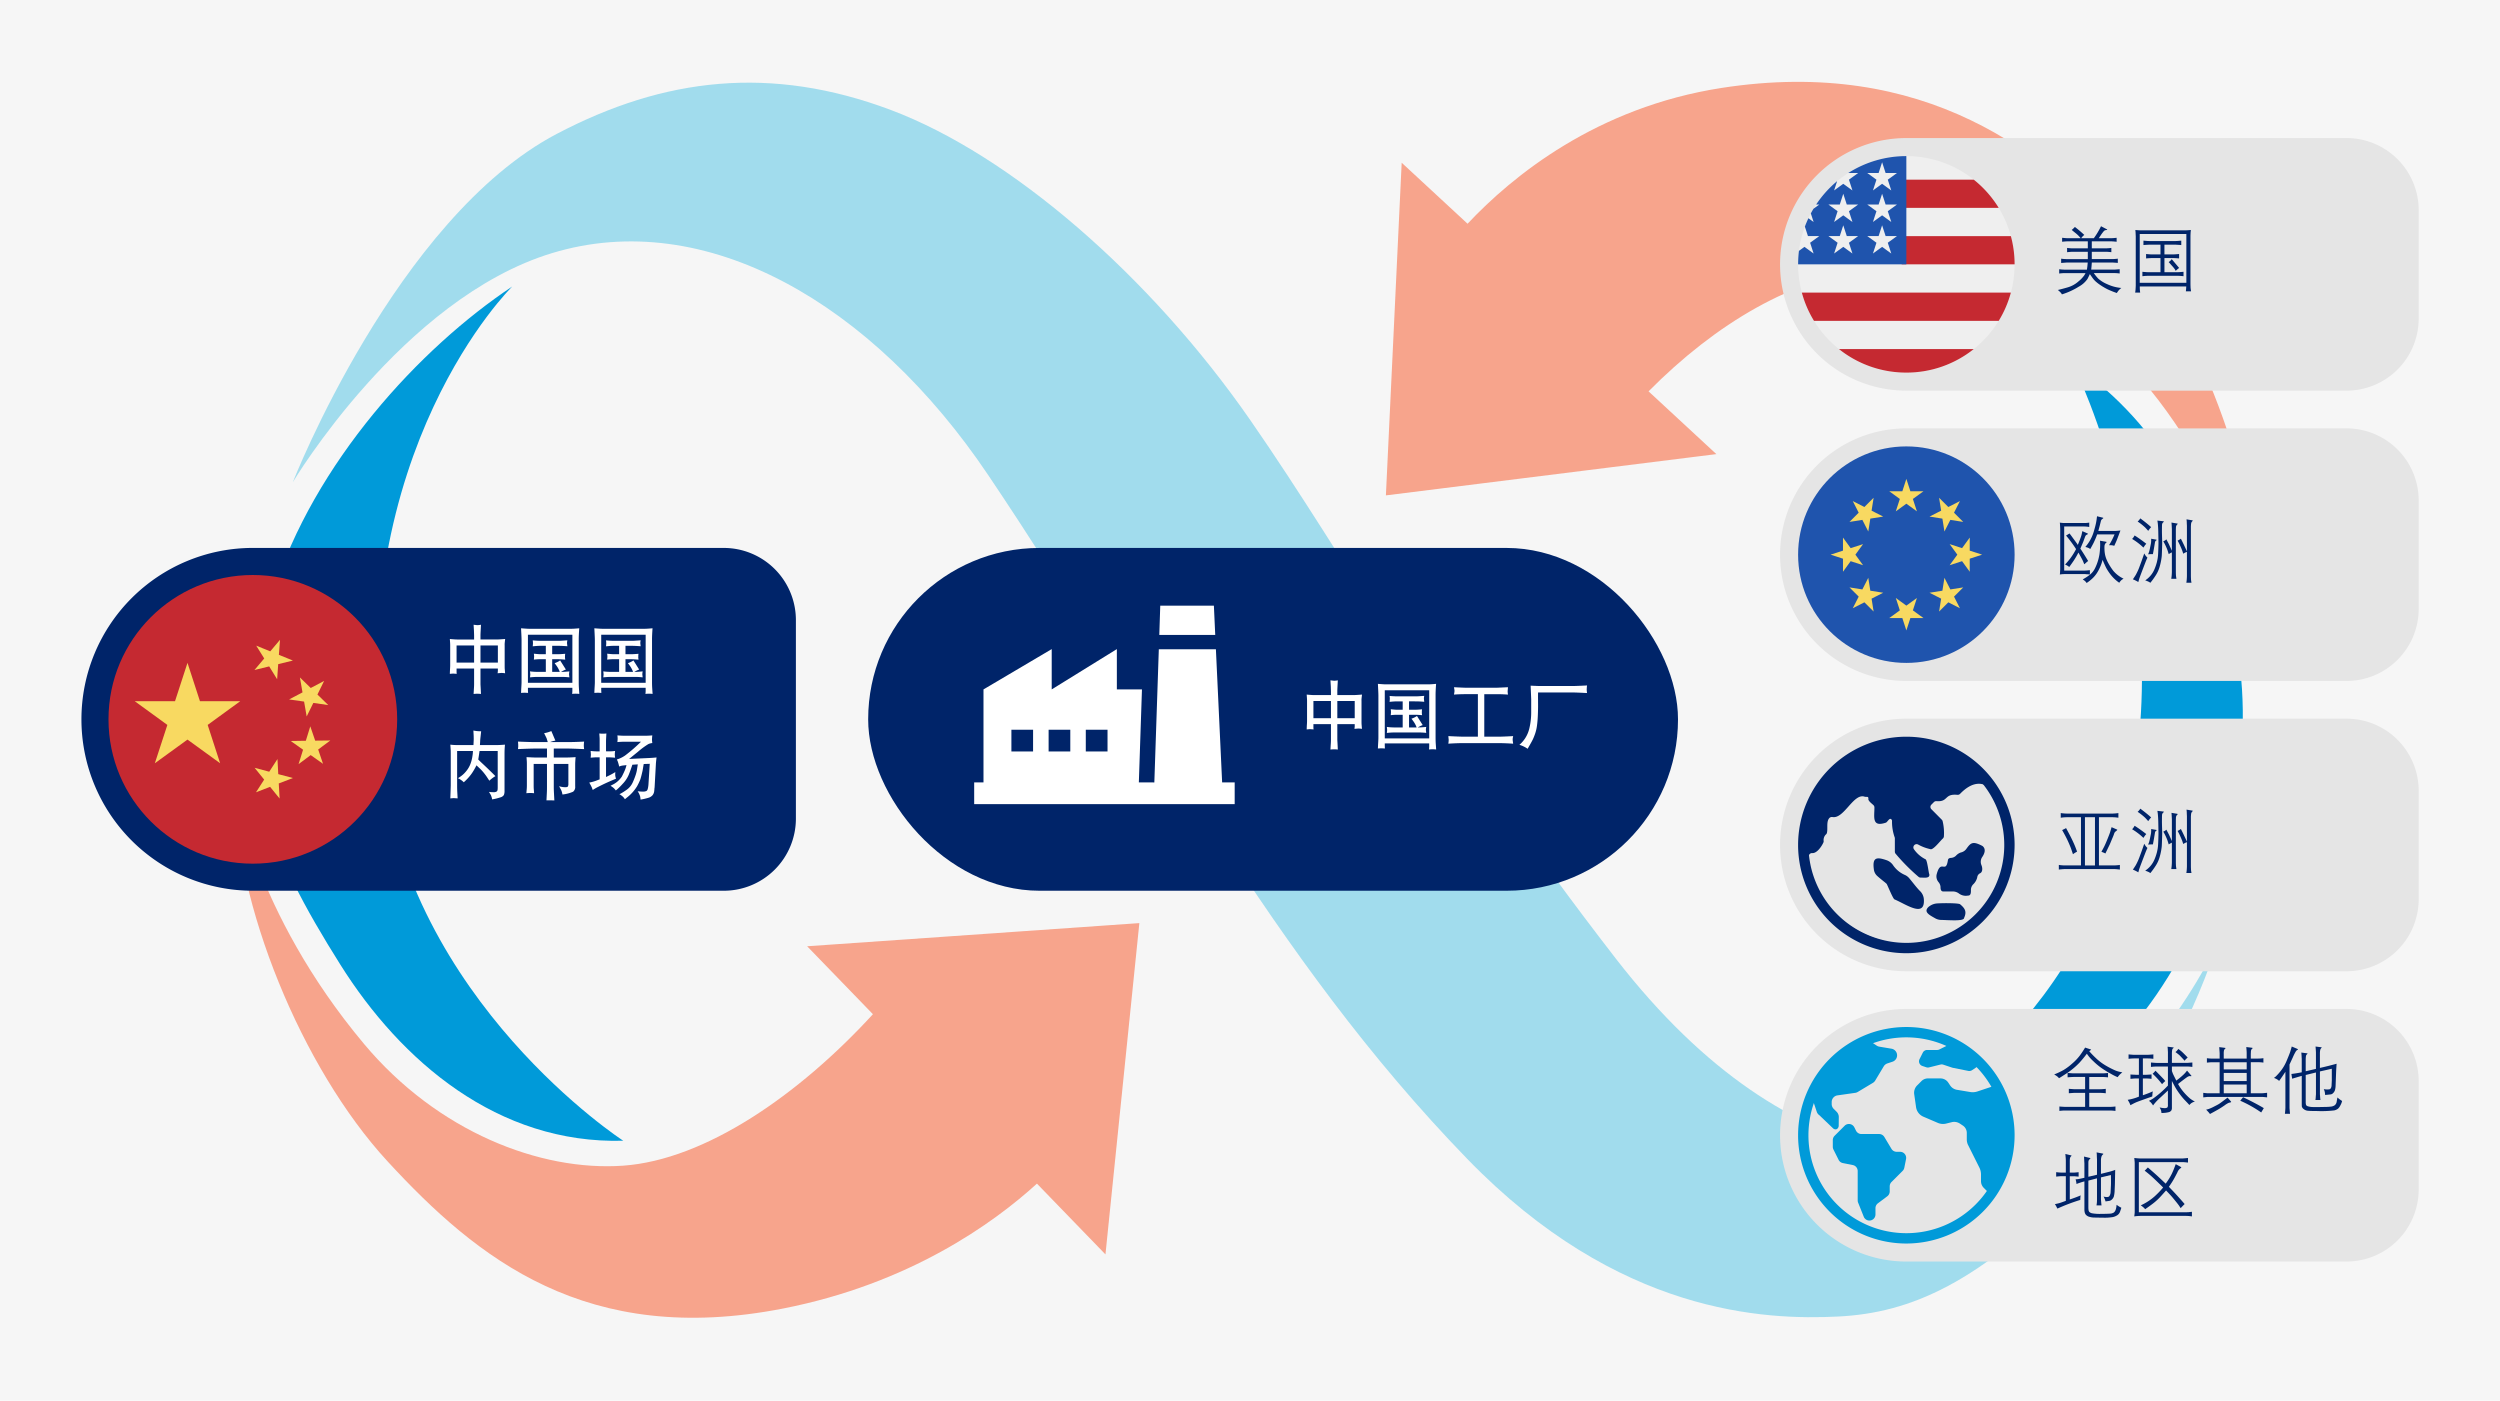 <svg xmlns="http://www.w3.org/2000/svg" viewBox="0 0 614 343.995"><g id="f0b53c1b-c7aa-41ca-8c43-fdbac3d71742" data-name="Layer 2"><g id="a1a4d0b5-c06f-4f51-bd96-c9ea5674c31b" data-name="Design"><rect width="614" height="343.995" fill="#f6f6f6"/><path d="M242.7,116.677C214.284,74.424,173.233,50.7,135.556,62.172c-36.781,11.2-63.643,56.257-63.643,56.257s25.4-64.811,64.81-85.538c26.411-13.89,52.695-16.933,82.1-5.869,29.491,11.1,63.67,40.754,88.193,76.079s46.039,75.759,89.765,132.248c44.589,57.6,88.814,51.436,106.33,42.6,12.822-6.47,28.976-21.43,41.238-45.661,0,0-9.709,32.7-33.939,57.8s-41.194,32.378-59,33.254-53.944-.431-91.051-38.716C311.886,234.62,284.049,178.173,242.7,116.677Z" fill="#a1dced"/><path d="M125.8,70.372c-22.654,15.067-48.658,43.188-58.854,75.5-12.261,38.854-.584,63.642,16.67,91.085,14.874,23.656,38.627,44.063,69.452,43.207,0,0-52.724-34.157-59.438-93.129C84.9,110.353,125.8,70.372,125.8,70.372Z" fill="#009ad9"/><path d="M279.826,226.715,271.5,308.08,254.673,290.7c-10.757,9.794-31.361,24.594-62.307,30.665-48.293,9.476-75.134-12.183-97.225-36.184-21.1-22.918-37.547-63.413-37.547-92.237,0,0,4.407,30.762,31.852,63.492,18.026,21.5,43.236,31.3,63.623,29.851,20.125-1.437,43.151-17.371,61.321-37.2l-16.157-16.687Z" fill="#f7a48c"/><path d="M462.684,277.046s45.023-18.18,59.187-75.415c14.305-57.8-12.553-111.812-12.553-111.812s34.516,19.362,40.871,74.444C556.32,217.4,518.409,286.937,462.684,277.046Z" fill="#009ad9"/><path d="M555.974,155.15s-5.833-33.7-30.039-62.033c-17.28-20.233-45.358-29.093-65.716-27.063-19.709,1.972-38.887,13.46-55.335,30.061l16.653,15.416-81.16,10.136,3.877-81.7,16.18,14.982c11-11.7,31.669-28.6,62.42-33.357,49.6-7.679,79.957,15.678,100.162,39.206C543.312,84.434,555.974,126.325,555.974,155.15Z" fill="#f7a48c"/><path d="M468.2,105.207H576.307a17.724,17.724,0,0,1,17.724,17.724v26.587a17.724,17.724,0,0,1-17.724,17.724H468.2a31.018,31.018,0,0,1-31.018-31.018v0A31.018,31.018,0,0,1,468.2,105.207Z" fill="#e5e5e5"/><path d="M468.2,33.908H576.307a17.724,17.724,0,0,1,17.724,17.724V78.219a17.724,17.724,0,0,1-17.724,17.724H468.2a31.018,31.018,0,0,1-31.018-31.018v0A31.018,31.018,0,0,1,468.2,33.908Z" fill="#e5e5e5"/><path d="M507.484,64.486l-.545.039q-.536.041-.72.058V63.537a10.592,10.592,0,0,0,1.248.1h5.3V61.84h-3.815q-.335,0-1.274.1V60.891a10.414,10.414,0,0,0,1.248.1h3.841V59.274H507.73q-.333,0-1.274.1V58.4q.941.1,1.248.1h3.305a7.755,7.755,0,0,0-1.1-1.134l-.677-.545-.421-.352a5.769,5.769,0,0,0,.782-.729,30.039,30.039,0,0,1,2.311,1.96,3.99,3.99,0,0,0-.483.439l-.29.361h3.12a18.946,18.946,0,0,0,1.758-2.936l1.432.747c.059.035.089.072.093.11s-.1.066-.3.084a.837.837,0,0,0-.527.254,9.835,9.835,0,0,0-.747.994l-.5.747h3.094q.387,0,1.292-.1v.976q-.908-.1-1.294-.1h-4.806v1.714h3.5a10.9,10.9,0,0,0,1.3-.1v1.046q-.924-.1-1.3-.1h-3.5v1.793h5.087a11.07,11.07,0,0,0,1.3-.1v1.046q-.326-.036-.791-.066c-.311-.021-.481-.031-.51-.031h-5.08q-.061.822-.079,1.015l-.07.725h5.7q.043,0,.659-.048c.41-.032.621-.052.633-.057v1.054a11,11,0,0,0-1.292-.1h-5.071a12.37,12.37,0,0,0,1.081,1.344,7.794,7.794,0,0,0,2.148,1.349,10.34,10.34,0,0,0,3.538.963,5.933,5.933,0,0,0-.567.5,4.5,4.5,0,0,0-.531.743,21.71,21.71,0,0,1-2.294-.919,15.7,15.7,0,0,1-1.53-.883,11.147,11.147,0,0,1-1.323-.984,5.677,5.677,0,0,1-.927-1.064l-.562-.8q-.168.387-.575,1.187a6.2,6.2,0,0,1-2.167,1.916A17.531,17.531,0,0,1,506.4,72.3c-.052-.1-.11-.2-.171-.3a6.479,6.479,0,0,0-.822-.782q1.046-.237,2.479-.659a6.743,6.743,0,0,0,2.592-1.45,7.536,7.536,0,0,0,1.4-1.459l.334-.571h-5.2a10.924,10.924,0,0,0-1.275.1V66.121a10.805,10.805,0,0,0,1.248.105h5.564c.064-.435.111-.807.141-1.113l.052-.627Z" fill="#002469"/><path d="M524.4,71.86c.03-.217.051-.384.066-.5s.031-.338.049-.664.026-.552.026-.681v-12l-.026-.484-.018-.474-.053-.572q.957.087,1.395.088h10.772q.456,0,1.465-.088-.043.387-.058.55c-.007.108-.017.272-.025.492s-.014.383-.014.488V69.609q0,.325.018.787a4.943,4.943,0,0,0,.053.646l.07.51h-1.272q.062-.562.07-.72l.026-.475H525.526q.018.861.044,1.028l.053.475Zm12.569-2.4V57.472H525.52V69.46Zm-6.355-2.61V63.378h-2.109l-.51.027c-.416.023-.721.047-.914.07v-1.09q.959.1,1.424.1h2.109V60.091h-2.76l-.509.027c-.416.023-.721.047-.914.07V59.1q.957.1,1.423.1h6.434q.43,0,1.433-.1v1.09q-.293-.035-1.436-.1h-2.7v2.391h2.158q.441,0,1.445-.1v1.09c-.194-.023-.508-.047-.942-.07l-.5-.027h-2.158V66.85h3.24q.441,0,1.444-.1v1.09a12.683,12.683,0,0,0-1.441-.1h-7.242a11.551,11.551,0,0,0-1.415.1v-1.09q.941.1,1.415.1Zm4.579-1.037a5.861,5.861,0,0,0-.843.721c-.047-.1-.1-.21-.164-.33a7.254,7.254,0,0,0-.742-.918q-.649-.739-.817-.923a3.235,3.235,0,0,0,.554-.457l.193-.264Q533.79,64.143,535.2,65.813Z" fill="#002469"/><path d="M507.273,128.455h4.483a6.938,6.938,0,0,0,1.362-.106v1.081a7.082,7.082,0,0,0-1.186-.123h-4.966v10.828h4.992q.351,0,1.318-.1v1.054c-.152-.017-.263-.029-.334-.035l-.509-.026c-.205-.023-.314-.035-.326-.035h-4.851a9.252,9.252,0,0,0-1.362.1c.017-.134.032-.237.044-.307l.026-.572c.017-.27.026-.408.026-.413v-9.807q0-.237-.026-.7c-.018-.3-.026-.48-.026-.527l-.044-.414A7.432,7.432,0,0,0,507.273,128.455Zm2.611,6.407a31.11,31.11,0,0,0-2.461-3.331c.14-.082.294-.175.462-.277s.3-.183.39-.242q.221.3.334.44l.7.966q.73.985.792,1.082l.21.333q.617-1.537.756-1.946a6.286,6.286,0,0,0,.211-.743l.141-.694,1.1.483c.193.088.288.152.286.193s-.073.094-.207.159a1.073,1.073,0,0,0-.3.189,1.323,1.323,0,0,0-.215.391l-.448,1.23-.7,1.653q.4.579.98,1.507t.936,1.534a3.772,3.772,0,0,0-.36.272l-.255.237-.343.29c-.093-.246-.189-.487-.285-.725s-.479-.956-1.147-2.157a19.533,19.533,0,0,1-1.178,2.025q-.554.813-1.081,1.525a3.272,3.272,0,0,0-1.028-.6q.658-.695,1.292-1.512A16.639,16.639,0,0,0,509.884,134.862Zm7.145-1.846c.252.047.379.082.383.106s-.06.093-.189.211a.962.962,0,0,0-.268.377,1.535,1.535,0,0,0-.093.418,3.829,3.829,0,0,0-.008.444,8.778,8.778,0,0,0,.084,1.274,6.407,6.407,0,0,0,.276,1.156,9.02,9.02,0,0,0,.615,1.358,15.626,15.626,0,0,0,1.165,1.793,7.451,7.451,0,0,0,2.553,1.969,3.881,3.881,0,0,0-.58.4,3.4,3.4,0,0,0-.475.606,9.544,9.544,0,0,1-2.039-1.894,12.97,12.97,0,0,1-1.076-1.582q-.341-.62-.981-2.149c-.076.282-.157.558-.242.831a10.33,10.33,0,0,1-.461,1.138,9.8,9.8,0,0,1-.712,1.305,7.629,7.629,0,0,1-.949,1.156,10.374,10.374,0,0,1-1.555,1.248,3.5,3.5,0,0,0-.422-.5l-.536-.387a11.967,11.967,0,0,0,1.757-1.147,4.545,4.545,0,0,0,1.292-1.652,11.7,11.7,0,0,0,.721-1.863,13.216,13.216,0,0,0,.33-1.433q.091-.585.145-1.441t.035-1.226l-.035-.73Zm-4.869,1.318a10.19,10.19,0,0,0,2.118-3.924q.361-1.253.488-1.889t.163-.945l.1-.783,1.266.308a.742.742,0,0,1,.295.11c.014.026-.061.1-.225.224a1.318,1.318,0,0,0-.25.229,1.057,1.057,0,0,0-.136.316l-.3,1.2-.325,1.213h4.227q.255,0,1.2-.1-.166.436-.457,1.211c-.193.517-.342.9-.444,1.162s-.309.72-.619,1.388a4.034,4.034,0,0,0-.466-.118,4.986,4.986,0,0,0-.826-.031,15.958,15.958,0,0,0,1.054-1.943l.317-.72h-4.272a21.739,21.739,0,0,1-.856,2.039q-.384.765-.849,1.564a2.961,2.961,0,0,0-.409-.263A4.758,4.758,0,0,0,512.16,134.334Z" fill="#002469"/><path d="M523.647,132.366c.106-.112.195-.213.269-.3a4.939,4.939,0,0,0,.347-.558q1.38.879,2.865,2.039-.193.212-.29.334c-.065.082-.2.285-.413.607A14.926,14.926,0,0,0,523.647,132.366Zm.185,9.914q.282-.4.686-1.042a13.8,13.8,0,0,0,.993-2.193q.588-1.546,1.116-3.128a5.918,5.918,0,0,0,.316.527,3.581,3.581,0,0,0,.466.51c-.123.269-.225.5-.307.694s-.386.978-.911,2.355-.806,2.148-.847,2.312l-.176.633A8.352,8.352,0,0,0,523.832,142.28ZM525,128.085a3.74,3.74,0,0,0,.325-.312,3.8,3.8,0,0,0,.334-.461q1.688,1.257,2.663,2.153a6.648,6.648,0,0,0-.72.914q-.282-.333-.721-.8A14.3,14.3,0,0,0,525,128.085Zm1.863,14.458a6.353,6.353,0,0,0,1.336-1.195,5.969,5.969,0,0,0,.993-1.683,12.334,12.334,0,0,0,.541-1.613q.153-.641.215-1.081t.092-1.059q.031-.62.053-1.345t.027-1.089c0-.244,0-.772-.022-1.587l-.027-1.4c-.011-.416-.029-.8-.052-1.147s-.044-.605-.062-.769l-.1-.721,1.459.167a.221.221,0,0,1,.123.057c.024.026-.035.1-.175.233a.9.9,0,0,0-.185.228.833.833,0,0,0-.079.312q-.018.2-.026,1.227-.009.659.026,1.8t.035,1.618L531,134.774q-.036,1.2-.066,1.67t-.167,1.239a15.289,15.289,0,0,1-.421,1.718,7.775,7.775,0,0,1-.889,1.894,18.368,18.368,0,0,1-1.331,1.837,3.984,3.984,0,0,0-.413-.259A8.81,8.81,0,0,0,526.864,142.543Zm2.707-10.01c.059.011.089.038.093.079s-.037.088-.119.14a.6.6,0,0,0-.193.194.68.68,0,0,0-.084.211c-.015.07-.043.249-.088.536s-.1.606-.162.958l-.141.791-.123.65a11.437,11.437,0,0,0-1.178.044q.175-.4.246-.624t.194-.8c.082-.386.154-.731.214-1.032a3.821,3.821,0,0,0,.093-.761l.009-.606Zm3.085,1.072q.036.071.466,1.02l.29.65v-5.326c0-.059-.009-.238-.026-.536l-.027-.528-.044-.545,1.407.238a.206.206,0,0,1,.118.061c.014.024-.01.068-.074.132a1.033,1.033,0,0,0-.356.839c-.015.226-.022.4-.022.523v10.248c0,.241.006.485.017.734a4.458,4.458,0,0,0,.053.558l.07.475h-1.265c.029-.2.052-.363.07-.492s.035-.331.053-.607.026-.5.026-.668v-4.719a5.557,5.557,0,0,0-.773.43q-.246-.818-.361-1.125t-.378-.887a9.988,9.988,0,0,0-.606-1.134,2.262,2.262,0,0,0,.51-.264l.255-.22Q532.622,133.534,532.656,133.6Zm2.162-.826a4.454,4.454,0,0,0,.809-.475q.413.826.682,1.389t.8,1.723v-6.258l-.027-.528-.017-.536-.053-.545,1.406.238a.2.2,0,0,1,.118.061c.015.024-.01.068-.074.132a1.5,1.5,0,0,0-.246.325.919.919,0,0,0-.074.273c-.016.1-.029.237-.04.4s-.018.281-.018.369V141.41c0,.164.007.4.023.707a3.826,3.826,0,0,0,.047.558l.071.44h-1.257c.029-.2.051-.358.066-.475s.031-.306.048-.567.027-.482.027-.663v-5.871a3.574,3.574,0,0,0-.9.457c-.07-.223-.146-.454-.228-.7s-.246-.633-.489-1.177A14.176,14.176,0,0,0,534.818,132.779Z" fill="#002469"/><circle cx="468.202" cy="136.224" r="26.587" fill="#1f54ad"/><polygon points="468.202 117.614 469.192 120.66 472.395 120.66 469.803 122.543 470.793 125.59 468.202 123.707 465.61 125.59 466.6 122.543 464.008 120.66 467.212 120.66 468.202 117.614" fill="#f8d961"/><polygon points="455.042 123.065 457.896 124.519 460.161 122.254 459.66 125.418 462.514 126.872 459.35 127.373 458.849 130.537 457.395 127.683 454.231 128.184 456.496 125.919 455.042 123.065" fill="#f8d961"/><polygon points="449.591 136.224 452.638 135.234 452.638 132.031 454.52 134.623 457.567 133.633 455.684 136.224 457.567 138.816 454.52 137.826 452.638 140.418 452.638 137.214 449.591 136.224" fill="#f8d961"/><polygon points="455.042 149.384 456.496 146.53 454.231 144.265 457.395 144.766 458.849 141.912 459.35 145.076 462.514 145.577 459.66 147.031 460.161 150.195 457.896 147.93 455.042 149.384" fill="#f8d961"/><polygon points="468.202 154.835 467.212 151.789 464.008 151.789 466.6 149.906 465.61 146.859 468.202 148.742 470.793 146.859 469.803 149.906 472.395 151.789 469.192 151.789 468.202 154.835" fill="#f8d961"/><polygon points="481.361 149.384 478.507 147.93 476.242 150.195 476.743 147.031 473.889 145.577 477.053 145.076 477.554 141.912 479.008 144.766 482.172 144.265 479.907 146.53 481.361 149.384" fill="#f8d961"/><polygon points="486.812 136.224 483.766 137.214 483.766 140.418 481.883 137.826 478.836 138.816 480.719 136.224 478.836 133.633 481.883 134.623 483.766 132.031 483.766 135.235 486.812 136.224" fill="#f8d961"/><polygon points="481.361 123.065 479.907 125.919 482.172 128.184 479.008 127.683 477.554 130.537 477.053 127.373 473.889 126.872 476.743 125.418 476.242 122.254 478.507 124.519 481.361 123.065" fill="#f8d961"/><circle cx="468.202" cy="64.926" r="26.587" fill="#efefef"/><path d="M467.046,64.926h27.742a26.615,26.615,0,0,0-.916-6.936H467.046Z" fill="#c52931"/><path d="M467.046,51.054h23.84a26.706,26.706,0,0,0-6.135-6.935h-17.7Z" fill="#c52931"/><path d="M468.2,91.512a26.469,26.469,0,0,0,16.549-5.779h-33.1A26.47,26.47,0,0,0,468.2,91.512Z" fill="#c52931"/><path d="M445.517,78.8h45.369a26.4,26.4,0,0,0,2.986-6.936H442.531A26.437,26.437,0,0,0,445.517,78.8Z" fill="#c52931"/><path d="M453.93,42.491h2.423L454.1,44.128l.86,2.649-2.253-1.637-2.254,1.637.744-2.288a26.732,26.732,0,0,0-5.157,5.747h.777l-1.435,1.042q-.334.56-.643,1.136l.685,2.108-1.278-.928q-.477,1.01-.87,2.064l.755,2.323h2.786l-2.254,1.637.861,2.649L443.17,60.63l-1.35.981a26.859,26.859,0,0,0-.2,3.315H468.2V38.339A26.464,26.464,0,0,0,453.93,42.491Zm1.03,19.776-2.253-1.637-2.254,1.637.861-2.649-2.254-1.637h2.786l.861-2.65.861,2.65h2.785L454.1,59.618Zm-.86-10.394.86,2.649-2.253-1.637-2.254,1.637.861-2.649-2.254-1.637h2.786l.861-2.65.861,2.65h2.785Zm10.4,10.394-2.254-1.637-2.253,1.637.861-2.649L458.6,57.981h2.786l.86-2.65.861,2.65h2.786l-2.254,1.637Zm-.861-10.394.861,2.649-2.254-1.637-2.253,1.637.861-2.649L458.6,50.236h2.786l.86-2.65.861,2.65h2.786Zm0-7.745.861,2.649-2.254-1.637-2.253,1.637.861-2.649L458.6,42.491h2.786l.86-2.649.861,2.649h2.786Z" fill="#1f54ad"/><path d="M468.2,176.505H576.307a17.724,17.724,0,0,1,17.724,17.724v26.587a17.724,17.724,0,0,1-17.724,17.724H468.2a31.018,31.018,0,0,1-31.018-31.018v0A31.018,31.018,0,0,1,468.2,176.505Z" fill="#e5e5e5"/><path d="M468.2,247.8H576.307a17.724,17.724,0,0,1,17.724,17.724v26.587a17.724,17.724,0,0,1-17.724,17.724H468.2a31.018,31.018,0,0,1-31.018-31.018v0A31.018,31.018,0,0,1,468.2,247.8Z" fill="#e5e5e5"/><path d="M505.647,212.427a10.759,10.759,0,0,0,1.459.123h3.982V200.711h-3.5a11.4,11.4,0,0,0-1.468.123v-1.142a12.451,12.451,0,0,0,1.468.123h11.3a11.7,11.7,0,0,0,1.388-.123v1.142a10.777,10.777,0,0,0-1.388-.123H515.5V212.55h3.753a12.568,12.568,0,0,0,1.389-.123v1.134c-.194-.018-.413-.041-.66-.07a6.238,6.238,0,0,0-.755-.044H507.106q-.394,0-1.459.114Zm1.776-9.052q.931,1.695,1.494,2.869t.835,1.9l.378,1.011c-.152.088-.31.177-.47.268a3.8,3.8,0,0,0-.541.382q-.281-.87-.51-1.5t-.729-1.732q-.5-1.1-1.415-2.7c.164-.087.332-.171.506-.25A3.2,3.2,0,0,0,507.423,203.375Zm4.64,9.175h2.461V200.711h-2.461Zm4.043-3.348q.309-.553.633-1.178t.87-1.982q.546-1.357.633-1.657l.361-1.23,1.177.51a.589.589,0,0,1,.238.149q.025.052-.457.422a1.047,1.047,0,0,0-.338.549,11.678,11.678,0,0,1-.436,1.1l-.6,1.442-1.1,2.285A9.024,9.024,0,0,0,516.106,209.2Z" fill="#002469"/><path d="M523.647,203.665c.106-.112.195-.213.269-.3a5.038,5.038,0,0,0,.347-.558q1.38.879,2.865,2.039-.193.211-.29.334c-.065.082-.2.284-.413.607A14.84,14.84,0,0,0,523.647,203.665Zm.185,9.914q.282-.4.686-1.042a13.888,13.888,0,0,0,.993-2.193q.588-1.547,1.116-3.129a5.81,5.81,0,0,0,.316.528,3.639,3.639,0,0,0,.466.509c-.123.27-.225.5-.307.695s-.386.978-.911,2.355-.806,2.148-.847,2.312l-.176.633A8.27,8.27,0,0,0,523.832,213.579Zm1.169-14.2a3.74,3.74,0,0,0,.325-.312,3.884,3.884,0,0,0,.334-.461q1.688,1.257,2.663,2.153a6.648,6.648,0,0,0-.72.914q-.282-.333-.721-.8A14.3,14.3,0,0,0,525,199.384Zm1.863,14.458a6.353,6.353,0,0,0,1.336-1.2,5.983,5.983,0,0,0,.993-1.683,12.384,12.384,0,0,0,.541-1.613q.153-.642.215-1.081t.092-1.059q.031-.62.053-1.345t.027-1.09q0-.365-.022-1.586l-.027-1.4c-.011-.416-.029-.8-.052-1.146s-.044-.6-.062-.77l-.1-.72,1.459.167a.214.214,0,0,1,.123.057c.024.026-.035.1-.175.233a.9.9,0,0,0-.185.228.823.823,0,0,0-.079.312q-.018.2-.026,1.226-.009.66.026,1.8t.035,1.617L531,206.073q-.036,1.2-.066,1.67t-.167,1.239a15.289,15.289,0,0,1-.421,1.718,7.792,7.792,0,0,1-.889,1.894,18.484,18.484,0,0,1-1.331,1.837,3.82,3.82,0,0,0-.413-.259A8.283,8.283,0,0,0,526.864,213.842Zm2.707-10.01c.059.011.089.038.093.079s-.037.088-.119.14a.6.6,0,0,0-.193.194.68.68,0,0,0-.084.211c-.015.07-.043.249-.088.536s-.1.606-.162.958l-.141.791-.123.65a11.437,11.437,0,0,0-1.178.044q.175-.4.246-.624t.194-.8c.082-.386.154-.731.214-1.032a3.829,3.829,0,0,0,.093-.761l.009-.606Zm3.085,1.072q.036.07.466,1.019l.29.651v-5.326c0-.059-.009-.238-.026-.537l-.027-.527-.044-.545,1.407.237a.212.212,0,0,1,.118.062c.014.023-.01.067-.074.132a1.03,1.03,0,0,0-.356.839c-.015.226-.022.4-.022.523V211.68q0,.36.017.734a4.458,4.458,0,0,0,.053.558l.07.475h-1.265c.029-.2.052-.364.07-.492s.035-.331.053-.607.026-.5.026-.668v-4.72a5.563,5.563,0,0,0-.773.431q-.246-.817-.361-1.125t-.378-.888a10.061,10.061,0,0,0-.606-1.133,2.306,2.306,0,0,0,.51-.264l.255-.22Q532.622,204.834,532.656,204.9Zm2.162-.826a4.454,4.454,0,0,0,.809-.475q.413.826.682,1.389t.8,1.722v-6.257l-.027-.528-.017-.536-.053-.545,1.406.237a.2.2,0,0,1,.118.062c.015.023-.01.067-.074.132a1.472,1.472,0,0,0-.246.325.921.921,0,0,0-.074.272c-.016.106-.029.238-.04.4s-.018.281-.018.369v12.067c0,.165.007.4.023.708a3.826,3.826,0,0,0,.047.558l.071.44h-1.257c.029-.2.051-.358.066-.475s.031-.306.048-.567.027-.482.027-.664v-5.871a3.608,3.608,0,0,0-.9.457c-.07-.222-.146-.454-.228-.694s-.246-.633-.489-1.178A14.143,14.143,0,0,0,534.818,204.078Z" fill="#002469"/><path d="M504.5,263.887a19.228,19.228,0,0,0,2.245-1.054,13.552,13.552,0,0,0,2.162-1.6,12.676,12.676,0,0,0,1.926-2.026q.7-.957,1.269-1.924l1.38.457a.2.2,0,0,1,.106.088l-.246.175-.238.167a25.1,25.1,0,0,0,2.043,2.066,13.056,13.056,0,0,0,2.088,1.5,20.07,20.07,0,0,0,1.978,1.029,6.213,6.213,0,0,0,1.186.426l.844.184c-.211.17-.392.326-.545.466a5.792,5.792,0,0,0-.606.712,13.394,13.394,0,0,1-1.512-.743q-.571-.338-.791-.435-1.239-.754-2-1.314a17.245,17.245,0,0,1-1.666-1.432,10.334,10.334,0,0,1-1.138-1.209l-.457-.624q-.808,1.09-1.78,2.167a18.262,18.262,0,0,1-2.817,2.412q-1.906,1.248-2.241,1.442a3.882,3.882,0,0,0-.268-.312A5.657,5.657,0,0,0,504.5,263.887Zm3.3-.369q1.16.1,1.538.1h6.987a13.778,13.778,0,0,0,1.406-.1V264.6a13.831,13.831,0,0,0-1.42-.088h-3.194v3.006H515.8a13.225,13.225,0,0,0,1.377-.1v1.09a13.456,13.456,0,0,0-1.377-.1h-2.684v3.445h4.968a13.391,13.391,0,0,0,1.475-.1v1.09a11.049,11.049,0,0,0-1.477-.1H507.236a10.336,10.336,0,0,0-1.45.1v-1.09c.106.018.367.038.786.062s.647.035.682.035h4.851v-3.445h-2.663q-.053,0-.68.048c-.42.032-.638.048-.656.048v-1.09c.018.006.236.024.656.053s.645.044.68.044h2.663v-3.006h-2.768q-.457,0-1.538.088Z" fill="#002469"/><path d="M526.291,259.95v4.025h.68l.71-.039q.693-.041.737-.049v1.081a12.021,12.021,0,0,0-1.43-.1h-.7v4.122a22.661,22.661,0,0,0,2.435-.95c-.03.223-.048.364-.058.422s-.024.241-.048.545l-.026.29q-3.543,1.232-4.114,1.5t-1.239.642c-.064-.164-.132-.324-.2-.479s-.228-.438-.475-.848a11.566,11.566,0,0,0,2.751-.783v-4.464h-.624q-.395,0-1.45.1v-1.081a4.536,4.536,0,0,0,.536.044l.457.018.431.026h.65V259.95H524.19a10.326,10.326,0,0,0-1.415.1v-1.089q1.056.1,1.415.1h3.235q.326,0,1.441-.1v1.089a10.778,10.778,0,0,0-1.42-.1Zm2.58,9.8q.513-.348,1.494-1.16a24.138,24.138,0,0,0,2.078-1.973v-4.676h-2.751a9.931,9.931,0,0,0-1.415.1v-1.09q1.029.1,1.415.1h2.751V258.4c0-.006-.008-.155-.026-.448l-.018-.387-.052-.5,1.309.167c.135.023.205.05.211.079s-.047.082-.158.158a.508.508,0,0,0-.189.273,2.5,2.5,0,0,0-.075.457c-.017.193-.026.34-.026.439v2.408H537q.327,0,1.444-.1v1.09a10.781,10.781,0,0,0-1.426-.1h-3.6v1.1c.088.252.165.462.233.629s.35.743.848,1.727a19.564,19.564,0,0,0,1.719-1.415,7.536,7.536,0,0,0,.918-1.037l.984,1.151c.07.088.1.145.1.172s-.038.042-.1.048a.4.4,0,0,1-.123,0l-.167-.026a1.382,1.382,0,0,0-.721.294q-.456.3-2.179,1.648a12.223,12.223,0,0,0,1.551,2.188,14.286,14.286,0,0,0,1.34,1.336,6.262,6.262,0,0,0,1.257.791,2.594,2.594,0,0,0-1.028.5l-.343.343c-.2-.217-.349-.381-.448-.492l-.818-.853a16.748,16.748,0,0,1-1.116-1.366q-.588-.8-.914-1.345t-.993-1.85v6.548a1.314,1.314,0,0,1-.144.712,1.225,1.225,0,0,1-.518.382,6.639,6.639,0,0,1-1.9.224,4.847,4.847,0,0,0-.07-.492,1.329,1.329,0,0,0-.123-.369l-.255-.5a5.972,5.972,0,0,0,1.064.167,1.39,1.39,0,0,0,.808-.132.875.875,0,0,0,.158-.633v-3.551q-.465.44-1.736,1.617a14.636,14.636,0,0,0-1.621,1.662l-.29.386a4.607,4.607,0,0,0-.624-.817l-.387-.325A7.845,7.845,0,0,0,528.871,269.754Zm-.189-6.043a4.491,4.491,0,0,0,.694-.738q.335.317,1.16,1.173t.879.91l.378.457a6.609,6.609,0,0,0-.791.765A20.658,20.658,0,0,0,528.682,263.711Zm5.607-5.326c.106-.082.2-.159.281-.233a3.788,3.788,0,0,0,.422-.531,8.885,8.885,0,0,1,1.116.909q.476.462,1.187,1.2-.474.43-.527.5l-.22.29q-1.045-1.134-1.243-1.327T534.289,258.385Z" fill="#002469"/><path d="M541.118,268.4c.188.023.4.048.651.075a6.769,6.769,0,0,0,.711.039h2.664v-7.629h-1.776c-.31,0-.762.033-1.353.1v-1.09a10.388,10.388,0,0,0,1.353.1h1.776v-1.336q0-.089-.1-1.485l1.336.167c.129.017.2.039.215.065s-.042.1-.171.225a.761.761,0,0,0-.206.334,3.664,3.664,0,0,0-.067.905v1.125h5.634V258.64c0-.158-.008-.347-.022-.567s-.039-.526-.075-.918l1.354.167c.123.017.191.041.207.07s-.04.1-.163.22a.714.714,0,0,0-.2.281,2.352,2.352,0,0,0-.071.545q-.021.405-.021.492v1.055h1.8a8.2,8.2,0,0,0,1.3-.1v1.09a10.1,10.1,0,0,0-1.3-.1h-1.8v7.629h2.733q.255,0,1.275-.114v1.125q-1.02-.114-1.275-.114H542.507c-.194,0-.361.006-.5.017l-.466.053-.422.044Zm5.968,1.178.721.808c.123.147.178.238.167.273s-.088.07-.229.105l-.36.088a5.09,5.09,0,0,0-.989.6q-.726.51-1.406.914t-2.219,1.23c-.088-.117-.167-.219-.238-.307s-.3-.34-.7-.756c.223-.053.44-.111.65-.176a9.768,9.768,0,0,0,1.2-.536c.59-.293,1.021-.524,1.3-.694S545.955,270.435,547.086,269.574Zm-.932-6.926h5.634v-1.767h-5.634Zm0,2.856h5.634v-2h-5.634Zm0,3.006h5.634v-2.153h-5.634Zm4.052,1.828q.114-.149.694-.861,1.117.519,2.6,1.292t2.487,1.38c-.088.158-.206.359-.356.6s-.241.4-.277.47A29.678,29.678,0,0,0,550.206,270.338Z" fill="#002469"/><path d="M558.485,264.731q.255-.184.47-.365a15.2,15.2,0,0,0,1.1-1.226,10.611,10.611,0,0,0,1.608-2.76q.72-1.713.853-2.179l.342-1.178,1.248.527c.2.088.293.151.282.189s-.073.085-.181.141a1.054,1.054,0,0,0-.338.321,12.366,12.366,0,0,0-.747,1.476q-.572,1.239-.817,1.767v10.661c0,.059.011.2.035.431l.044.58.044.43h-1.257c.023-.187.041-.331.053-.43l.043-.58c.018-.217.027-.361.027-.431v-8.868q-.325.483-.726,1.085t-.812,1.147q-.185-.158-.378-.3A4.992,4.992,0,0,0,558.485,264.731Zm4.281-.967q.834-.087,2.54-.4V260q0-.026-.018-.219l-.017-.457-.062-.818,1.327.176c.117.018.182.04.193.066s-.035.089-.14.189a.674.674,0,0,0-.229.352,3.971,3.971,0,0,0-.057.465c-.015.194-.022.337-.022.431V263.1l2.514-.58v-4.008c0-.1-.009-.287-.026-.545l-.027-.386-.044-.554,1.327.167a.447.447,0,0,1,.19.053c.014.017-.046.1-.181.237a.971.971,0,0,0-.193.444,4.187,4.187,0,0,0-.07.874v3.481q2.082-.466,4.1-1.029l-.105,1.583-.141,3.788a4.431,4.431,0,0,1-.158,1.107,1.669,1.669,0,0,1-.466.743.942.942,0,0,1-.6.312l-1.344.14q-.027-.3-.066-.571a2.337,2.337,0,0,0-.119-.483l-.149-.387a4.088,4.088,0,0,0,1.388.053.763.763,0,0,0,.37-.308,1.89,1.89,0,0,0,.158-.817l.052-1.037v-2.892l-2.917.659v5.59c0,.041.008.146.026.316l.044.668.053.44h-1.231c.029-.194.05-.34.062-.44l.044-.668c.017-.17.026-.275.026-.316V263.4l-2.514.615v6.671a2.246,2.246,0,0,0,.074.637.569.569,0,0,0,.379.356,4.01,4.01,0,0,0,.874.185q.572.071,3.411,0a12.034,12.034,0,0,0,1.586-.1,1.972,1.972,0,0,0,.827-.334,1.426,1.426,0,0,0,.469-.976l.167-.914a8.078,8.078,0,0,0,1.152.862c-.059.216-.114.392-.163.527a6.231,6.231,0,0,1-.317.655,2.6,2.6,0,0,1-.517.7,2.3,2.3,0,0,1-.911.426,26.158,26.158,0,0,1-4.253.158q-1.591,0-2.232-.066a1.87,1.87,0,0,1-1.064-.43,1.057,1.057,0,0,1-.44-.655q-.016-.289-.017-.606v-6.873q-.553.148-2.356.694Z" fill="#002469"/><path d="M507.368,294.923v-6.047h-1.195q-.228,0-1.178.1v-1.09q.87.1,1.195.1h1.178v-2.8q0-.342-.017-.6t-.1-1.173l1.257.307c.176.047.264.085.268.115s-.037.079-.119.149a.812.812,0,0,0-.2.273,1.27,1.27,0,0,0-.093.364,7.525,7.525,0,0,0-.026.761v2.61h1.041q.089,0,1.13-.1v1.09q-.99-.1-1.13-.1h-1.041v5.705q1.45-.476,2.68-1c-.035.175-.055.294-.061.356s-.015.206-.026.435l-.018.325a46.335,46.335,0,0,0-5.616,2.127c-.241-.463-.366-.706-.378-.73l-.237-.36q.677-.141,1.1-.259T507.368,294.923Zm4.562-5.66V285.8q0-.061-.035-.589l-.027-.58-.035-.58,1.406.334c.094.024.15.052.167.084s-.038.1-.167.215a.866.866,0,0,0-.281.391,1.365,1.365,0,0,0-.053.365v3.577l2.118-.5v-3.77l-.035-.624-.017-.624-.044-.475,1.432.272c.129.03.2.062.215.1s-.056.12-.215.255a1.04,1.04,0,0,0-.263.514,3.186,3.186,0,0,0-.1.822V288.3l2.162-.545a10.757,10.757,0,0,0,1.336-.439q-.027,1.09-.048,2.193t-.027,1.274q0,.173-.057,1.393a7.382,7.382,0,0,1-.193,1.657,1.79,1.79,0,0,1-.484.76,1.236,1.236,0,0,1-.755.361l-.809.114a5.633,5.633,0,0,0-.308-.861l-.184-.326q1.151.273,1.424-.109a1.788,1.788,0,0,0,.307-.945l.027-.492q.043-.9.061-1.284c.012-.257.015-.668.009-1.23l-.018-1.239-2.443.58v5.379c0,.064.018.29.053.676l.044.519.044.316H514.9c.053-.31.086-.568.1-.773s.021-.451.021-.738V289.4l-2.118.554v6.495a5.207,5.207,0,0,0,.04.729.958.958,0,0,0,.194.47,1.365,1.365,0,0,0,.72.343,10.7,10.7,0,0,0,2.237.136q1.239,0,2-.052a2.053,2.053,0,0,0,1.05-.273,1.4,1.4,0,0,0,.44-.619,3.264,3.264,0,0,0,.2-.822l.053-.466a7.071,7.071,0,0,0,1.169.729c-.071.223-.171.525-.3.906a1.775,1.775,0,0,1-.645.892,3.274,3.274,0,0,1-1.121.488,12.181,12.181,0,0,1-2.553.149q-.73,0-1.837-.026a4.549,4.549,0,0,1-1.594-.242,1.78,1.78,0,0,1-.682-.466,1.441,1.441,0,0,1-.269-.571,2.907,2.907,0,0,1-.074-.664v-6.943a17.784,17.784,0,0,0-1.943.641c-.011-.111-.028-.243-.048-.395a7.358,7.358,0,0,0-.171-.756c.181-.006.351-.016.509-.031S510.986,289.48,511.93,289.263Z" fill="#002469"/><path d="M525.614,284.517H536q.28,0,1.371-.114v1.125q-1.02-.114-1.371-.114H525.3v12.313h11.637c.252,0,.445-.006.58-.018l.43-.052.387-.044v1.134a10.327,10.327,0,0,0-1.4-.123h-11.2a11.771,11.771,0,0,0-1.555.123c.017-.17.036-.337.056-.5s.034-.287.04-.368.009-.216.009-.4V285.858c0-.175,0-.318-.009-.43l-.052-.569-.044-.456Q525.228,284.517,525.614,284.517Zm.167,11.514a13.652,13.652,0,0,0,3.358-2.171,21.7,21.7,0,0,0,2.127-2.206q-1.056-1.063-2.237-2.18a26.541,26.541,0,0,0-2.3-1.951c.118-.111.208-.2.273-.264l.351-.36.167-.167q1.46,1.266,2.048,1.8t2.329,2.176q.484-.685.818-1.209a13.434,13.434,0,0,0,.69-1.244q.356-.72.953-2.337l1.108.6c.176.1.262.176.26.229s-.1.13-.282.233a2.337,2.337,0,0,0-.673.944q-.394.792-.848,1.609t-1.243,1.951q1.881,1.916,3.867,4.228-.572.57-.976,1.01c-.164-.258-.3-.471-.418-.641s-.377-.51-.791-1.02-.726-.889-.939-1.138-.694-.766-1.438-1.551q-1.177,1.335-1.652,1.828a14.67,14.67,0,0,1-1.134,1.046q-.659.553-2.346,1.731c-.112-.129-.215-.243-.313-.343A7.792,7.792,0,0,0,525.781,296.031Z" fill="#002469"/><path d="M485.314,262.182l-.986.658a1.2,1.2,0,0,1-.9.178l-3.806-.762a1.017,1.017,0,0,1-.144-.038l-2.217-.739a1.2,1.2,0,0,0-.67-.026l-2.815.7a1.194,1.194,0,0,1-.67-.025l-.978-.326a1.2,1.2,0,0,1-.692-1.673l.8-1.594a1.2,1.2,0,0,1,1.072-.663h2.469a1.2,1.2,0,0,0,.535-.126l2.628-1.314a1.2,1.2,0,0,1,1.091.009,25.031,25.031,0,0,1,5.433,3.86A1.2,1.2,0,0,1,485.314,262.182Z" fill="#009ad9"/><path d="M465.842,259.712h0a1.654,1.654,0,0,1-1.045,1.045l-1.256.418a1.656,1.656,0,0,0-.894.718l-2.092,3.487a1.672,1.672,0,0,1-.567.567l-3.725,2.235a1.659,1.659,0,0,1-.617.219l-4.362.623a1.653,1.653,0,0,0-1.419,1.636v.5a1.654,1.654,0,0,0,.484,1.169l.715.715a1.866,1.866,0,0,1,.547,1.277c0,.029,0,.058,0,.087-.01.344-.023,2.007-.023,2.007.024.668-.626,1.319-1.36.73l-3.382-3.239a1.653,1.653,0,0,1-.651-.854l-1.14-3.426a1.651,1.651,0,0,1,.06-1.2,25.309,25.309,0,0,1,12.764-12.72,1.662,1.662,0,0,1,1.6.133l1.441.964a1.652,1.652,0,0,0,.648.257l2.979.5A1.654,1.654,0,0,1,465.842,259.712Z" fill="#009ad9"/><path d="M468.124,284.667l-.428,2.139a1.493,1.493,0,0,1-.408.762l-2.736,2.736a1.491,1.491,0,0,0-.437,1.055v1.256a1.491,1.491,0,0,1-.6,1.193l-2.3,1.724a1.493,1.493,0,0,0-.6,1.193v1.551a1.492,1.492,0,0,1-1.963,1.415h0a1.488,1.488,0,0,1-.913-.861l-1.383-3.457a1.48,1.48,0,0,1-.107-.554V287.6a1.491,1.491,0,0,0-1.2-1.462l-2.451-.49a1.491,1.491,0,0,1-1.041-.8l-1.263-2.525a1.5,1.5,0,0,1-.157-.667v-1.649a1.491,1.491,0,0,1,.437-1.055l1.309-1.309,1.156-1.156a1.491,1.491,0,0,1,2.388.387l.409.818a1.492,1.492,0,0,0,1.334.824h4.345a1.491,1.491,0,0,1,1.279.724l1.751,2.917a1.491,1.491,0,0,0,1.278.724h.829A1.492,1.492,0,0,1,468.124,284.667Z" fill="#009ad9"/><path d="M490.329,266.532a25.292,25.292,0,0,1-1.381,26.8.083.083,0,0,1-.126.011l-1.614-1.614a2.3,2.3,0,0,1-.673-1.626v-1.647a3.783,3.783,0,0,0-.4-1.692l-2.764-5.528a3.119,3.119,0,0,1-.329-1.393V278.23a2.143,2.143,0,0,0-.953-1.782l-.741-.493a2.51,2.51,0,0,0-2-.347l-1.363.34a3.212,3.212,0,0,1-2.047-.164l-3.565-1.528a3,3,0,0,1-1.789-2.335l-.453-3.171a2.563,2.563,0,0,1,.725-2.177l1.056-1.055a2.238,2.238,0,0,1,1.585-.657h3.083a2.29,2.29,0,0,1,1.907,1.021l.47.7a2.483,2.483,0,0,0,1.656,1.071l3.282.547a3.654,3.654,0,0,0,1.758-.138l4.369-1.456.015-.007.182-.1A.082.082,0,0,1,490.329,266.532Z" fill="#009ad9"/><path d="M468.2,305.409a26.587,26.587,0,1,1,26.586-26.587A26.617,26.617,0,0,1,468.2,305.409Zm0-50.635a24.048,24.048,0,1,0,24.048,24.048A24.076,24.076,0,0,0,468.2,254.774Z" fill="#009ad9"/><path d="M471.554,218.839c-.853-.838-1.923-2.3-2.668-3.168a2.969,2.969,0,0,0-.986-.757,6.79,6.79,0,0,1-3.025-2.511,3.2,3.2,0,0,0-1.552-1.143c-2.432-.83-3.534-.723-3.092,2.335a2.553,2.553,0,0,0,.789,1.515c.849.779,2.2,1.787,2.343,1.977.187.239,1.608,3.826,1.952,3.811,2.853,1.216,7.558,4.638,7.177-.107A3.1,3.1,0,0,0,471.554,218.839Z" fill="#002469"/><path d="M481.4,222.09c-.365-.3-3.9-.323-5.754-.2a3.671,3.671,0,0,0-2.072.916c-1.155,1.2.265,1.906,1.709,2.728a3.056,3.056,0,0,0,1.457.4c1.687.03,5.613.386,5.631-.474C483.082,223.92,482.63,223.111,481.4,222.09Z" fill="#002469"/><path d="M486.846,207.751c-2.36-1.233-2.835-.777-3.959.8a2.24,2.24,0,0,1-1.3.817,2.8,2.8,0,0,0-1.191.783,1.885,1.885,0,0,1-1.2.544c-.363.023-.7.127-.782.519-.52,3.532-1.712-.331-2.738,3.405a2.183,2.183,0,0,0,.452,2.061,2.034,2.034,0,0,1,.463,1.132c0,.558.078,1.148.708,1.131h2.364a2.5,2.5,0,0,1,1.409.47,2.816,2.816,0,0,0,2.274.54c.669.019.732-.667.714-1.317a1.946,1.946,0,0,1,.54-1.424,3.48,3.48,0,0,0,1.01-1.737,1.259,1.259,0,0,1,.666-.985c.655-.275.686-1.228.368-2.009a2.115,2.115,0,0,1,.206-2.023c.6-.857.916-1.94.106-2.633A.592.592,0,0,0,486.846,207.751Z" fill="#002469"/><path d="M486.027,189.63c-36.62-30.91-65.6,40.3-17.852,43.821C490.521,234.16,502.4,204.7,486.027,189.63Zm-1.1,35.685c-13.847,14.525-40.157,3.271-40.692-14.964a.793.793,0,0,1,.867-.828c1.144.059,2.3-1.643,2.733-2.625a.72.72,0,0,0,.054-.331,1.93,1.93,0,0,1,.488-1.556.988.988,0,0,0,.286-.355c.343-1.076-.241-3,.731-3.841a.934.934,0,0,1,.686-.147c2.837.478,5.149-5.951,7.874-5,.4.14.991-.2.913.537-.053.506.791,1.1,1.246,1.531a.79.79,0,0,1,.246.564c.009,2.325-.7,4.891,2.735,3.771a.681.681,0,0,0,.249-.133c.363-.333.725-1.046,1.122-.755a.564.564,0,0,1,.214.5,11.472,11.472,0,0,0,.66,3.986.582.582,0,0,1,.037.2c0,.491,0,2.587,0,3.27a.848.848,0,0,0,.155.5,48.533,48.533,0,0,0,5.7,5.744.767.767,0,0,0,.473.151c.746-.018,2.339.3,2.132-.822-.191-.4-.488-3.511-.938-3.678a7.582,7.582,0,0,1-2.871-2.514.8.8,0,0,1,1.139-1.061,10.773,10.773,0,0,0,2.91,1.085c.633.366,2.413-1.991,3.066-2.58a.85.85,0,0,0,.277-.5,12.332,12.332,0,0,0-.317-3.809.806.806,0,0,0-.206-.343l-2.557-2.577a.785.785,0,0,1,0-1.106l.633-.638a.794.794,0,0,1,.625-.225c3.009.223,1.808-1.87,5.137-1.557a.815.815,0,0,0,.662-.243c11.592-11.974,17.589,23.078,3.732,30.184A.776.776,0,0,0,484.927,225.315Z" fill="#002469"/><path d="M468.2,234.11a26.587,26.587,0,1,1,26.586-26.587A26.617,26.617,0,0,1,468.2,234.11Zm0-50.635a24.048,24.048,0,1,0,24.048,24.048A24.076,24.076,0,0,0,468.2,183.475Z" fill="#002469"/><path d="M62.1,134.574H177.747A17.724,17.724,0,0,1,195.472,152.3v48.742a17.724,17.724,0,0,1-17.724,17.724H62.1A42.1,42.1,0,0,1,20,176.67v0a42.1,42.1,0,0,1,42.1-42.1Z" fill="#002469"/><path d="M110.481,165.5q.018-.72.053-1.248c.024-.351.035-.637.035-.859v-4.857c0-.258-.011-.544-.035-.86l-.053-.737q1.337.123,1.829.123h4.13v-.9c0-.047,0-.167-.008-.36s-.015-.478-.027-.853l-.088-1.512c.456.059.767.091.931.1a5.15,5.15,0,0,0,.88-.1q-.052,1.02-.088,1.679c-.023.44-.035.741-.035.905v1.037h4.079q.444,0,1.985-.123-.07.563-.105.913a4.5,4.5,0,0,0-.018.684v4.857q0,.736.018.877l.088,1.089a5.972,5.972,0,0,0-.871-.079c-.162.006-.482.032-.957.079a2.455,2.455,0,0,1,.026-.334c.018-.129.026-.205.026-.228v-.6h-4.271v3.885l.053.9.07,1.459a7.832,7.832,0,0,0-1.811,0q.054-.931.088-1.485c.024-.369.035-.688.035-.958v-3.8h-4.306v.809c0,.1.012.269.035.492q-.756-.053-.853-.062C111.252,165.433,110.974,165.453,110.481,165.5Zm1.653-2.76h4.306v-4.219h-4.306Zm5.871,0h4.271v-4.219h-4.271Z" fill="#fff"/><path d="M127.972,170.176q.035-.879.079-1.577t.044-1.1V157.206q0-.426-.053-1.5l-.07-1.4q1.5.123,1.978.123h10.37q.636,0,1.943-.123-.071,1.008-.1,1.636t-.026,1.267v10.288q0,.9.052,1.627l.088,1.3a7.381,7.381,0,0,0-1.758,0,6.306,6.306,0,0,0,.053-.756v-.738H129.659v.51q0,.14.035.738-.417-.018-.627-.035C128.929,170.129,128.563,170.141,127.972,170.176Zm1.687-2.479h10.916V155.885H129.659Zm.51-1.336c.035-.37.059-.594.07-.672s-.023-.356-.07-.8a14.5,14.5,0,0,0,1.67.123h2.215V161.9h-1.477a13.123,13.123,0,0,0-1.459.106c.024-.216.038-.378.044-.485s.012-.193.018-.261a6.372,6.372,0,0,0-.062-.713q1.143.123,1.477.123h1.459v-2.057H132.7q-.685,0-1.863.123c.023-.212.038-.372.044-.475s.012-.2.017-.279a5.643,5.643,0,0,0-.061-.705q1.125.107,1.881.106h4.535q.281.016,2.092-.123c-.035.193-.059.342-.071.447a1.467,1.467,0,0,0-.008.266c0,.073.032.321.079.746q-1.266-.1-2.092-.106h-1.635v2.057h1.529q.546,0,1.67-.1a3.249,3.249,0,0,0-.052.471v.3c-.012.145-.012.216,0,.216l.052.455q-1.125-.105-1.67-.106h-1.529v3.112h1.863a6.1,6.1,0,0,0-.861-1.6l-.4-.545a5.8,5.8,0,0,0,1.353-.668l1.407,2.233a7.794,7.794,0,0,0-1.213.58h.246q.581,0,1.828-.123c-.035.215-.059.378-.07.489a1.483,1.483,0,0,0-.009.274q.009.108.079.7a16.138,16.138,0,0,0-1.7-.106h-6.153A16.691,16.691,0,0,0,130.169,166.361Z" fill="#fff"/><path d="M145.972,170.176q.035-.879.079-1.577t.044-1.1V157.206q0-.426-.053-1.5l-.07-1.4q1.5.123,1.978.123h10.37q.636,0,1.943-.123-.071,1.008-.1,1.636t-.026,1.267v10.288q0,.9.052,1.627l.088,1.3a7.381,7.381,0,0,0-1.758,0,6.306,6.306,0,0,0,.053-.756v-.738H147.659v.51q0,.14.035.738-.417-.018-.627-.035C146.929,170.129,146.563,170.141,145.972,170.176Zm1.687-2.479h10.916V155.885H147.659Zm.51-1.336c.035-.37.059-.594.07-.672s-.023-.356-.07-.8a14.5,14.5,0,0,0,1.67.123h2.215V161.9h-1.477a13.123,13.123,0,0,0-1.459.106c.024-.216.038-.378.044-.485s.012-.193.018-.261a6.372,6.372,0,0,0-.062-.713q1.143.123,1.477.123h1.459v-2.057H150.7q-.685,0-1.863.123c.023-.212.038-.372.044-.475s.012-.2.017-.279a5.643,5.643,0,0,0-.061-.705q1.125.107,1.881.106h4.535q.281.016,2.092-.123c-.035.193-.059.342-.071.447a1.467,1.467,0,0,0-.008.266c0,.073.032.321.079.746q-1.266-.1-2.092-.106h-1.635v2.057h1.529q.546,0,1.67-.1a3.249,3.249,0,0,0-.052.471v.3c-.012.145-.012.216,0,.216l.052.455q-1.125-.105-1.67-.106h-1.529v3.112h1.863a6.1,6.1,0,0,0-.861-1.6l-.4-.545a5.8,5.8,0,0,0,1.353-.668l1.407,2.233a7.794,7.794,0,0,0-1.213.58h.246q.581,0,1.828-.123c-.035.215-.059.378-.07.489a1.483,1.483,0,0,0-.009.274q.009.108.079.7a16.138,16.138,0,0,0-1.7-.106h-6.153A16.691,16.691,0,0,0,148.169,166.361Z" fill="#fff"/><path d="M110.6,196.088q.036-1.038.062-1.758t.044-1.389v-7.593q0-.951-.018-1.207l-.088-1.254a13.123,13.123,0,0,0,1.641.1h4.042c.024-.469.041-.838.053-1.107s.014-.469.009-.6-.009-.3-.009-.51l-.07-1.353a8.07,8.07,0,0,0,1.906.176l-.142,1.3c-.058.493-.1.9-.105,1.213l-.054.879H122.2q.546,0,1.818-.1-.07.834-.088,1.261t-.018,1.2v8.859a2.558,2.558,0,0,1-.162,1.055,1.5,1.5,0,0,1-.9.589,13.922,13.922,0,0,1-1.983.483,4.164,4.164,0,0,0-.316-1.072l-.457-.774a6.331,6.331,0,0,0,.966.071,1.533,1.533,0,0,0,.906-.15.635.635,0,0,0,.237-.413,4.54,4.54,0,0,0,.035-.615v-8.93h-4.465q-.139,1.038-.316,2.092.474.474,1.336,1.274t2.18,2.1l.7.7a9.023,9.023,0,0,0-1.494,1.125l-.44-.668a13.347,13.347,0,0,0-1.7-2.144l-1.019-.967a15.928,15.928,0,0,1-1.09,1.907,12.1,12.1,0,0,1-1.723,1.978l-.3.281a4.976,4.976,0,0,0-1.441-1l.334-.211a6.722,6.722,0,0,0,1.652-1.459,6.409,6.409,0,0,0,1.055-1.749,8.7,8.7,0,0,0,.466-1.652q.131-.783.149-1.029l.035-.58h-3.885v8.508q0,.984.036,1.547l.087,1.582-.931-.062C111.36,196.021,111.073,196.041,110.6,196.088Z" fill="#fff"/><path d="M127.216,183.977c.023-.225.041-.4.053-.532a1.933,1.933,0,0,0,.008-.3c-.006-.071-.008-.184-.008-.338l-.053-.674q2.742.123,4.324.123h2.988q-.262-.879-.29-.949c-.017-.047-.126-.27-.325-.668l-.281-.563a8.288,8.288,0,0,0,1.775-.527l1,2.355a5.113,5.113,0,0,0-1.3.352H139.4q1.758,0,4.061-.123-.052.39-.062.594c0,.136-.011.255-.017.356a8,8,0,0,0,.079.9q-3.181-.141-4.061-.141h-3.392v2.2h3.469q.425,0,1.892-.088-.053.615-.079,1.034t-.026.83v5.308a1.468,1.468,0,0,1-.512,1.319,8.763,8.763,0,0,1-2.617.685,4.282,4.282,0,0,0-.255-.958q-.15-.342-.571-1.081a4.884,4.884,0,0,0,1.476.246c.387.012.618-.056.695-.2a1.288,1.288,0,0,0,.114-.589v-4.922h-3.586v5.713q0,.544.053,1.547l.088,1.705q-1.2-.053-1.934-.018.053-1.089.088-1.792t.035-1.442v-5.713h-3.27v4.992c0,.575.006.92.018,1.038l.088,1.16a8.491,8.491,0,0,0-1.9,0q.07-.774.1-1.134t.027-1.064v-4.816c0-.44-.006-.733-.018-.877l-.07-.969q1.775.089,1.986.088h3.041v-2.2h-2.8Q130.574,183.836,127.216,183.977Z" fill="#fff"/><path d="M144.724,192.2a9.708,9.708,0,0,0,1.9-.545l.65-.246V186h-.878q-.229,0-1.336.088c.023-.216.041-.389.052-.517a1.908,1.908,0,0,0,.009-.31q-.009-.118-.061-.825.932.1,1.336.1h.878v-2.426c0-.515,0-.843-.017-.984l-.07-.984a7.225,7.225,0,0,0,1.74,0q-.036.667-.062,1.16t-.026.808v2.408l.844.018a10.992,10.992,0,0,0,1.388-.1q-.052.36-.061.543c-.006.122-.012.231-.018.328a6,6,0,0,0,.079.781q-1.2-.089-1.388-.088h-.844v4.834l.545-.264a16.571,16.571,0,0,0,1.74-.949,7.132,7.132,0,0,0-.026.747,3.2,3.2,0,0,0,.2.87l-.7.3q-1.565.667-2.734,1.239t-1.573.8l-.721.44q-.1-.317-.219-.607T144.724,192.2Zm5.22.791.352-.193a5.771,5.771,0,0,0,2.443-2.092q.528-1.036.765-1.635a7.484,7.484,0,0,0,.36-1.16l-.773.088a3.233,3.233,0,0,0-1.02.264,12.172,12.172,0,0,0-.334-1.213l-.228-.528a7,7,0,0,0,2.048-.993,39.246,39.246,0,0,0,3.876-3.366h-3.8q-.931,0-2,.088c.023-.233.038-.409.044-.527s.012-.222.017-.309a7.414,7.414,0,0,0-.061-.8q1.072.088,2,.088h4.623q.914,0,1.951-.088-.052.424-.062.64c0,.143-.011.265-.017.365a7.6,7.6,0,0,0,.079.876,2.857,2.857,0,0,0-.993.264,19.25,19.25,0,0,0-2.523,1.863q-2.02,1.635-2.179,1.775l4.851-.228q1.143-.052,1.881-.141-.158,1.407-.158,1.635l-.317,5.73a2.815,2.815,0,0,0-.052.457l-.053.528a1.97,1.97,0,0,1-.387.914,2.14,2.14,0,0,1-1.116.668,14.514,14.514,0,0,1-1.837.422q-.034-.353-.1-.756a4.517,4.517,0,0,0-.616-1.3,8.75,8.75,0,0,0,1.125.088,2.133,2.133,0,0,0,1.029-.149.785.785,0,0,0,.281-.37,3.434,3.434,0,0,0,.141-.6q.062-.378.079-.659l.316-5.045-1.476.052q-.07.352-.15.835c-.053.323-.091.551-.114.686s-.1.469-.229,1-.243.949-.342,1.248a14.537,14.537,0,0,1-.8,1.687,10.253,10.253,0,0,1-2.549,2.822l-.439.369a5.042,5.042,0,0,0-.414-.545,5.212,5.212,0,0,0-.94-.7l.281-.123a14.355,14.355,0,0,0,1.38-.87,4.5,4.5,0,0,0,1.661-2,19.142,19.142,0,0,0,.712-1.845,8.893,8.893,0,0,0,.238-.923q.053-.308.246-1.556l-1.336.088q-.44,1.355-.888,2.461a7.3,7.3,0,0,1-1.459,2.2,16.891,16.891,0,0,1-1.362,1.371l-.352.282q-.228-.282-.431-.5A4.784,4.784,0,0,0,149.944,192.994Z" fill="#fff"/><circle cx="62.096" cy="176.67" r="35.449" fill="#c52931"/><polygon points="46.047 162.795 49.107 172.211 59.008 172.211 51.004 178.04 54.064 187.457 46.047 181.641 38.029 187.457 41.103 178.04 33.086 172.211 42.986 172.211 46.047 162.795" fill="#f8d961"/><polygon points="68.673 196.125 66.333 193.245 62.871 194.588 64.879 191.472 62.539 188.578 66.125 189.534 68.147 186.418 68.341 190.129 71.941 191.084 68.465 192.414 68.673 196.125" fill="#f8d961"/><polygon points="73.326 187.678 74.433 184.133 71.401 181.987 75.112 181.931 76.206 178.387 77.411 181.904 81.122 181.862 78.144 184.078 79.335 187.595 76.303 185.449 73.326 187.678" fill="#f8d961"/><polygon points="79.598 167.24 77.964 170.577 80.623 173.166 76.954 172.64 75.32 175.963 74.683 172.308 70.999 171.781 74.295 170.051 73.658 166.381 76.317 168.97 79.598 167.24" fill="#f8d961"/><polygon points="68.77 157.131 68.493 160.828 71.941 162.227 68.327 163.113 68.064 166.824 66.111 163.667 62.497 164.553 64.893 161.715 62.926 158.571 66.374 159.97 68.77 157.131" fill="#f8d961"/><rect x="213.223" y="134.574" width="198.894" height="84.191" rx="42.095" fill="#002469"/><path d="M320.923,179.151q.018-.72.053-1.247t.035-.86v-4.857q0-.386-.035-.859l-.053-.737q1.335.123,1.828.123h4.131v-.9c0-.046,0-.167-.009-.36s-.015-.478-.026-.853l-.088-1.511c.456.058.766.091.93.1a5.215,5.215,0,0,0,.88-.1q-.053,1.018-.088,1.678t-.035.906v1.037h4.079q.444,0,1.986-.123-.071.561-.106.912a4.5,4.5,0,0,0-.017.684v4.857c0,.491.006.784.017.877l.088,1.09a5.829,5.829,0,0,0-.871-.079q-.243.009-.957.079a2.614,2.614,0,0,1,.026-.334c.018-.129.027-.2.027-.229v-.6h-4.272v3.884l.053.9.07,1.459a7.824,7.824,0,0,0-1.81,0q.052-.932.088-1.486t.035-.958v-3.8h-4.307v.808c0,.106.012.27.035.492q-.756-.053-.852-.061T320.923,179.151Zm1.652-2.759h4.307v-4.219h-4.307Zm5.871,0h4.272v-4.219h-4.272Z" fill="#fff"/><path d="M338.413,183.827q.036-.879.079-1.577c.029-.465.044-.834.044-1.1V170.857q0-.424-.053-1.5l-.07-1.4q1.5.123,1.979.123h10.37q.636,0,1.942-.123-.071,1.008-.1,1.637t-.026,1.266v10.288q0,.9.053,1.627l.088,1.3a7.381,7.381,0,0,0-1.758,0,6.521,6.521,0,0,0,.053-.756v-.738H340.1v.51c0,.094.011.34.035.738-.279-.012-.488-.023-.627-.035S339.005,183.792,338.413,183.827Zm1.688-2.478h10.916V169.536H340.1Zm.509-1.336c.036-.37.059-.595.071-.672s-.024-.357-.071-.805a14.513,14.513,0,0,0,1.67.123H344.5v-3.111h-1.476a13.068,13.068,0,0,0-1.459.1c.023-.216.038-.378.044-.485s.011-.193.017-.261a6.553,6.553,0,0,0-.061-.713q1.142.123,1.476.123H344.5v-2.056h-1.353q-.685,0-1.864.123c.024-.213.038-.372.044-.476s.012-.2.018-.279a5.715,5.715,0,0,0-.062-.7q1.125.1,1.881.1h4.535q.282.018,2.092-.123c-.035.193-.058.342-.07.447a1.4,1.4,0,0,0-.009.267q.009.108.079.745-1.266-.105-2.092-.105H346.06v2.056h1.529q.545,0,1.67-.105a3.286,3.286,0,0,0-.053.471v.3c-.012.145-.012.217,0,.217l.053.454q-1.125-.1-1.67-.1H346.06v3.111h1.863a6.133,6.133,0,0,0-.861-1.6l-.405-.545a5.824,5.824,0,0,0,1.354-.668l1.406,2.232a7.838,7.838,0,0,0-1.213.58h.246q.58,0,1.828-.123c-.035.215-.058.378-.07.489a1.487,1.487,0,0,0-.009.274q.009.109.079.7a16.365,16.365,0,0,0-1.705-.105h-6.152A16.691,16.691,0,0,0,340.61,180.013Z" fill="#fff"/><path d="M355.71,182.649a7.327,7.327,0,0,0,.088-.931q-.018-.234-.088-.932,2.778.141,3.709.141h3.551V170.485h-2.989q-1.51,0-2.882.106.053-.32.1-.6a1.782,1.782,0,0,0,.009-.534l-.105-.674q2.408.123,2.882.123h7.629q.159,0,2.743-.123c-.024.283-.041.5-.053.639s-.021.261-.027.355a6.875,6.875,0,0,0,.08.817q-1.337-.105-2.743-.106h-3.076v10.442H368.1q.877,0,3.533-.141-.071.339-.1.518a2.1,2.1,0,0,0-.018.387,2.758,2.758,0,0,0,.027.314l.088.644q-2.04-.139-3.533-.14h-8.684Q357.784,182.509,355.71,182.649Z" fill="#fff"/><path d="M373.165,182.931l.387-.352a8.223,8.223,0,0,0,1-1.222,7.687,7.687,0,0,0,1.054-2.461,17.343,17.343,0,0,0,.457-4.139V171.7l-.14-3.3q1.881.087,2.232.087h8.121q.756,0,3.5-.14c-.035.277-.055.485-.061.622s-.012.258-.018.361a7.819,7.819,0,0,0,.079.88q-2.742-.141-3.5-.141h-8.525q-.018.617-.009,1.908t.009,1.643q-.018,1.266-.07,2.365t-.194,2.188a9.871,9.871,0,0,1-.448,1.978,14.529,14.529,0,0,1-.554,1.406q-.246.517-1.037,1.889l-.263.457A6.91,6.91,0,0,0,373.165,182.931Z" fill="#fff"/><path d="M300.158,192.165l-1.532-32.7H284.605l-1.1,32.7H279.7l.766-22.847H274.3v-9.9l-16,9.9v-9.9l-16.755,9.9v22.847h-2.286V197.5h63.98v-5.338Zm-46.436-7.611H248.4v-5.338h5.326Zm9.143,0H257.54v-5.338h5.325Zm9.144,0h-5.338v-5.338h5.338Zm26.122-35.808H284.958l-.235,7.187h13.738Z" fill="#fff"/></g></g></svg>